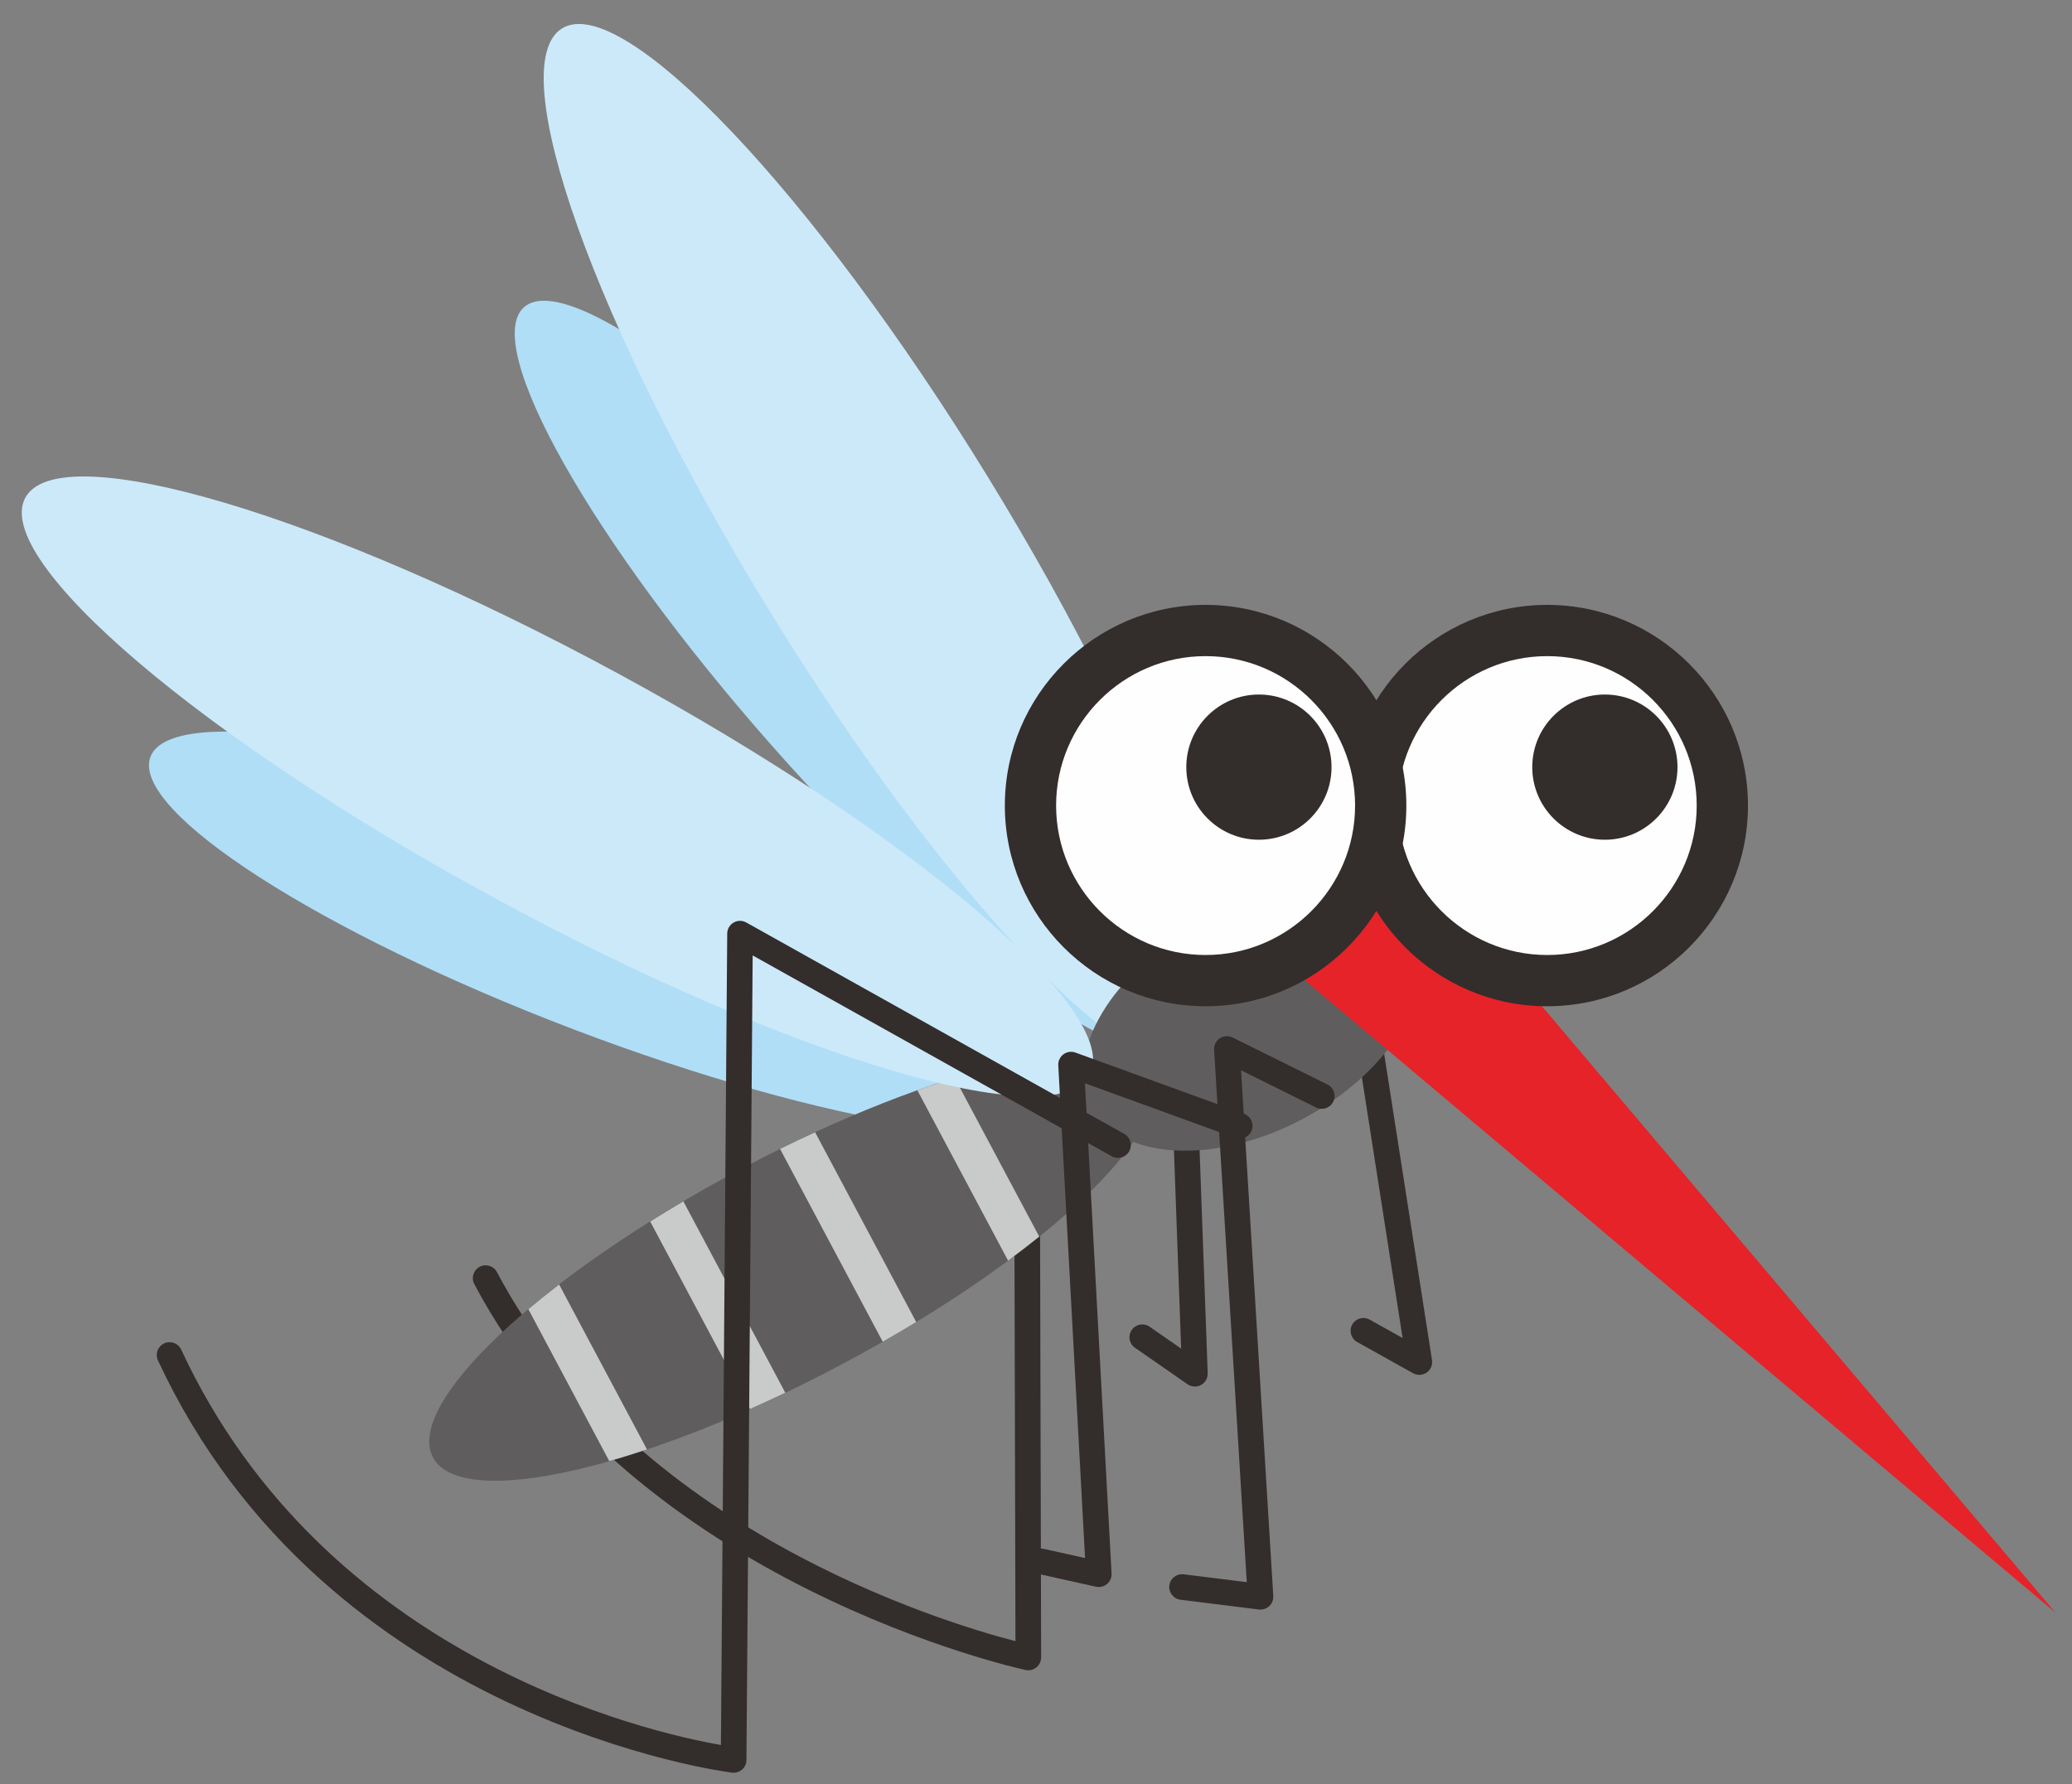 <?xml version="1.0" encoding="UTF-8"?>
<!DOCTYPE svg PUBLIC "-//W3C//DTD SVG 1.1//EN" "http://www.w3.org/Graphics/SVG/1.1/DTD/svg11.dtd">
<svg version="1.1" xmlns="http://www.w3.org/2000/svg" xmlns:xlink="http://www.w3.org/1999/xlink" x="0" y="0" width="281" height="242" viewBox="0, 0, 281, 242">
  <rect x="0" y="0" width="281" height="242" fill="#808080" stroke="none"/>
  <g id="レイヤー_1">
    <g>
      <path d="M20.408,102.66 C17.633,109.953 43.306,126.498 77.755,139.618 C112.198,152.731 142.373,157.455 145.158,150.168 C147.933,142.875 122.255,126.33 87.806,113.212 C53.357,100.093 23.181,95.373 20.408,102.66" fill="#B0DEF7"/>
      <path d="M71.071,41.669 C65.222,46.828 80.231,73.431 104.612,101.07 C128.994,128.713 153.5,146.948 159.358,141.792 C165.207,136.629 150.188,110.029 125.8,82.379 C101.43,54.734 76.919,36.506 71.071,41.669" fill="#B0DEF7"/>
      <path d="M76.229,3.849 C68.05,8.867 80.649,44.266 104.384,82.906 C128.109,121.547 153.966,148.796 162.156,143.778 C170.328,138.766 157.719,103.362 133.989,64.721 C110.27,26.075 84.402,-1.174 76.229,3.849" fill="#CCE9F9"/>
      <path d="M192.488,186.496 C192.197,186.496 191.905,186.424 191.64,186.276 L184.054,182.04 C183.217,181.571 182.917,180.513 183.384,179.675 C183.852,178.838 184.91,178.537 185.75,179.005 L190.22,181.502 L183.695,139.725 C183.547,138.776 184.195,137.888 185.143,137.739 C186.096,137.585 186.981,138.24 187.129,139.187 L194.205,184.49 C194.307,185.147 194.026,185.805 193.481,186.184 C193.183,186.392 192.837,186.496 192.488,186.496" fill="#332D2B"/>
      <path d="M162.048,188.084 C161.7,188.084 161.354,187.98 161.057,187.774 L153.92,182.821 C153.132,182.273 152.937,181.191 153.484,180.402 C154.031,179.617 155.112,179.421 155.902,179.966 L160.186,182.938 L158.389,133.453 C158.354,132.494 159.103,131.688 160.062,131.653 C161.013,131.604 161.826,132.367 161.861,133.326 L163.784,186.283 C163.809,186.941 163.459,187.556 162.881,187.871 C162.621,188.014 162.334,188.084 162.048,188.084" fill="#332D2B"/>
      <path d="M139.458,226.57 C139.339,226.57 139.221,226.558 139.103,226.534 C138.573,226.423 85.886,214.992 64.326,174.189 C63.877,173.341 64.202,172.29 65.05,171.841 C65.899,171.393 66.95,171.716 67.398,172.566 C85.788,207.368 127.84,220.068 137.715,222.624 L137.531,149.288 C137.528,148.329 138.305,147.549 139.264,147.547 C140.241,147.578 141.004,148.319 141.006,149.28 L141.196,224.829 C141.197,225.352 140.962,225.849 140.556,226.179 C140.243,226.434 139.854,226.57 139.458,226.57" fill="#332D2B"/>
      <path d="M58.721,197.698 C62.582,204.969 87.485,199.28 114.316,184.987 C141.152,170.706 159.772,153.219 155.907,145.956 C152.034,138.69 127.142,144.376 100.3,158.673 C73.47,172.96 54.851,190.428 58.721,197.698" fill="#5F5D5D"/>
      <path d="M148.053,150.137 C151.925,157.403 164.767,158.117 176.725,151.756 C188.707,145.379 195.28,134.319 191.403,127.055 C187.53,119.782 174.694,119.054 162.714,125.43 C150.744,131.815 144.175,142.862 148.053,150.137" fill="#5F5D5D"/>
      <path d="M129.471,146.215 L140.939,167.74 C139.593,168.817 138.192,169.902 136.715,171.004 L124.405,147.887 C126.148,147.276 127.826,146.713 129.471,146.215" fill="#C9CACA"/>
      <path d="M110.543,153.59 L124.254,179.328 C122.781,180.231 121.261,181.121 119.714,182 L105.791,155.854 C107.393,155.065 108.979,154.307 110.543,153.59" fill="#C9CACA"/>
      <path d="M75.828,174.237 L87.74,196.608 C85.987,197.194 84.282,197.727 82.626,198.192 L71.652,177.591 C72.966,176.489 74.367,175.364 75.828,174.237" fill="#C9CACA"/>
      <path d="M92.677,162.963 L106.502,188.924 C104.889,189.69 103.299,190.418 101.719,191.127 L88.181,165.699 C89.648,164.781 91.14,163.865 92.677,162.963" fill="#C9CACA"/>
      <path d="M190.669,114.708 L278.756,218.752 L175.655,131.869" fill="#E52329"/>
      <path d="M186.08,109.274 C186.08,122.389 196.718,133.022 209.834,133.022 C222.947,133.022 233.579,122.389 233.579,109.274 C233.579,96.161 222.947,85.528 209.834,85.528 C196.718,85.528 186.08,96.161 186.08,109.274" fill="#FEFEFE"/>
      <path d="M209.834,89.003 C198.652,89.003 189.556,98.097 189.556,109.274 C189.556,120.452 198.652,129.546 209.834,129.546 C221.011,129.546 230.104,120.452 230.104,109.274 C230.104,98.097 221.011,89.003 209.834,89.003 M209.834,136.497 C194.819,136.497 182.605,124.284 182.605,109.274 C182.605,94.264 194.819,82.053 209.834,82.053 C224.844,82.053 237.055,94.264 237.055,109.274 C237.055,124.284 224.844,136.497 209.834,136.497" fill="#332D2B"/>
      <path d="M207.801,104.063 C207.801,109.498 212.218,113.908 217.648,113.908 C223.087,113.908 227.497,109.498 227.497,104.063 C227.497,98.622 223.087,94.212 217.648,94.212 C212.218,94.212 207.801,98.622 207.801,104.063" fill="#332D2B"/>
      <path d="M187.249,109.274 C187.249,122.389 176.61,133.022 163.497,133.022 C150.384,133.022 139.75,122.389 139.75,109.274 C139.75,96.161 150.384,85.528 163.497,85.528 C176.61,85.528 187.249,96.161 187.249,109.274" fill="#FEFEFE"/>
      <path d="M163.497,89.003 C152.319,89.003 143.226,98.097 143.226,109.274 C143.226,120.452 152.319,129.546 163.497,129.546 C174.678,129.546 183.773,120.452 183.773,109.274 C183.773,98.097 174.678,89.003 163.497,89.003 M163.497,136.497 C148.486,136.497 136.275,124.284 136.275,109.274 C136.275,94.264 148.486,82.053 163.497,82.053 C178.51,82.053 190.725,94.264 190.725,109.274 C190.725,124.284 178.51,136.497 163.497,136.497" fill="#332D2B"/>
      <path d="M3.432,67.517 C-1.151,75.955 27.45,100.321 67.306,121.944 C107.163,143.565 143.182,154.253 147.766,145.825 C152.338,137.393 123.737,113.022 83.88,91.394 C44.023,69.771 8.004,59.085 3.432,67.517" fill="#CCE9F9"/>
      <path d="M99.492,240.472 C99.425,240.472 99.358,240.468 99.291,240.46 C98.742,240.397 44.157,233.504 21.422,184.534 C21.018,183.664 21.396,182.631 22.266,182.227 C23.136,181.825 24.17,182.201 24.574,183.072 C44.089,225.105 88.048,235.006 97.77,236.708 L98.623,126.637 C98.628,126.023 98.957,125.457 99.488,125.149 C100.018,124.838 100.673,124.835 101.21,125.134 L152.47,153.812 C153.306,154.281 153.606,155.339 153.138,156.177 C152.669,157.013 151.609,157.314 150.772,156.845 L102.076,129.601 L101.23,238.748 C101.226,239.242 101.013,239.71 100.642,240.037 C100.323,240.319 99.913,240.472 99.492,240.472" fill="#332D2B"/>
      <path d="M149.013,215.277 C148.887,215.277 148.761,215.263 148.636,215.236 L140.818,213.498 C139.881,213.29 139.29,212.361 139.498,211.424 C139.706,210.488 140.636,209.893 141.572,210.105 L147.154,211.346 L143.521,144.507 C143.49,143.924 143.752,143.365 144.221,143.017 C144.691,142.669 145.302,142.581 145.85,142.78 L168.721,151.089 C169.622,151.416 170.088,152.413 169.76,153.315 C169.433,154.217 168.437,154.68 167.534,154.354 L147.134,146.944 L150.748,213.445 C150.778,213.988 150.551,214.513 150.137,214.865 C149.82,215.133 149.42,215.277 149.013,215.277" fill="#332D2B"/>
      <path d="M170.946,218.339 C170.875,218.339 170.803,218.335 170.731,218.326 L160.094,217.002 C159.142,216.883 158.467,216.015 158.585,215.063 C158.703,214.111 159.561,213.435 160.524,213.553 L169.084,214.618 L164.656,142.4 C164.618,141.78 164.913,141.189 165.429,140.845 C165.947,140.504 166.607,140.461 167.162,140.736 L180.026,147.113 C180.886,147.539 181.238,148.582 180.811,149.442 C180.386,150.303 179.342,150.652 178.483,150.227 L168.308,145.184 L172.68,216.495 C172.712,217.011 172.512,217.515 172.135,217.868 C171.811,218.173 171.385,218.339 170.946,218.339" fill="#332D2B"/>
      <path d="M160.883,104.063 C160.883,109.498 165.298,113.908 170.729,113.908 C176.171,113.908 180.578,109.498 180.578,104.063 C180.578,98.622 176.171,94.212 170.729,94.212 C165.298,94.212 160.883,98.622 160.883,104.063" fill="#332D2B"/>
    </g>
  </g>
</svg>
